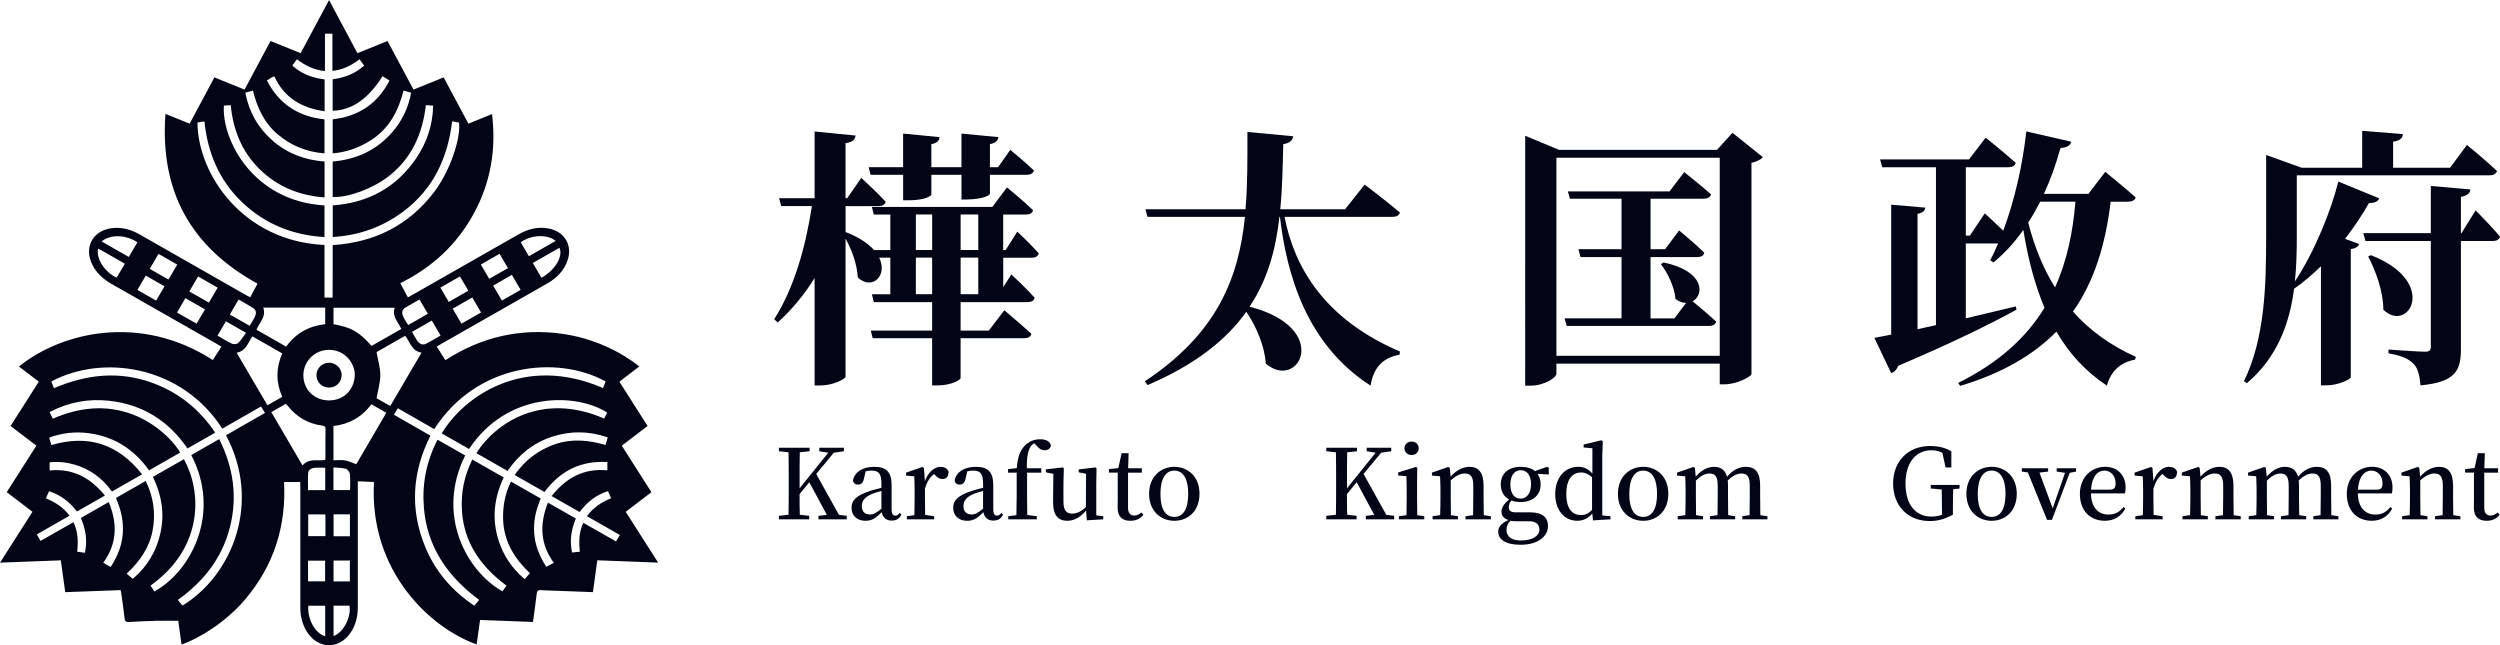 <?xml version="1.0" encoding="UTF-8"?>
<svg id="_레이어_1" data-name="레이어 1" xmlns="http://www.w3.org/2000/svg" viewBox="0 0 1316.03 339.68">
  <defs>
    <style>
      .cls-1 {
        fill: #020515;
        stroke-width: 0px;
      }
    </style>
  </defs>
  <g>
    <path class="cls-1" d="M329.36,269.43c4.55-3.48,8.99-6.86,13.56-10.34-5.21-8.18-10.36-16.25-15.6-24.48,4.59-3.5,9.06-6.93,13.58-10.38-2.58-4.05-5.01-7.84-7.43-11.64-2.45-3.84-4.89-7.7-7.4-11.65,3.57-2.74,7.01-5.38,10.49-8.06-9.78-7.67-23.97-14.85-40.67-17.17-22.18-3.09-42.6,1.75-61.43,13.89-1.57-2.45-3.04-4.77-4.56-7.17.93-.54,1.61-.95,2.29-1.34,18.58-10.59,37.15-21.18,55.74-31.77,5.04-2.88,8.98-6.73,10.86-12.29,2.7-7.93-1.63-15.17-9.95-16.75-5.67-1.08-10.9.28-15.81,3.07-18.71,10.65-37.41,21.33-56.12,31.98-.67.38-1.35.75-2.19,1.21-1.36-2.56-2.63-4.93-3.99-7.46,16.81-8.34,29.86-20.41,38.7-36.7,8.87-16.31,11.85-33.69,9.58-52.32-4.32,1.76-8.3,3.38-12.43,5.05-4.37-8.18-8.67-16.22-13.03-24.37-5.38,2.18-10.57,4.28-15.87,6.43-4.61-8.61-9.14-17.1-13.68-25.58-5.44,2.2-10.56,4.27-15.85,6.42-4.97-9.31-9.86-18.48-14.93-27.98-5.08,9.52-9.99,18.7-14.95,27.97-5.36-2.17-10.55-4.27-15.86-6.41-4.6,8.6-9.1,17.03-13.67,25.58-5.35-2.17-10.53-4.27-15.87-6.43-4.38,8.18-8.68,16.23-13.03,24.36-4.2-1.69-8.22-3.31-12.73-5.14-3,40.31,13.01,69.88,48.45,89.36-1.24,2.32-2.51,4.69-3.85,7.18-.88-.45-1.57-.8-2.25-1.19-18.65-10.63-37.29-21.26-55.93-31.89-4.09-2.33-8.46-3.69-13.22-3.45-11.32.59-16.78,10.33-11.32,20.13,2.26,4.06,5.6,7.02,9.63,9.31,18.59,10.58,37.17,21.17,55.75,31.77.71.41,1.4.86,2.18,1.33-1.61,2.51-3.06,4.77-4.51,7.03-38.42-24.82-80-14.5-102.05,3.41,3.49,2.66,6.95,5.3,10.45,7.97-5,7.85-9.88,15.51-14.86,23.31,4.57,3.5,9.06,6.92,13.57,10.37-5.3,8.31-10.44,16.38-15.6,24.48,4.63,3.54,9.08,6.93,13.56,10.34C11.36,278.38,5.76,287.16,0,296.18c10.9-.41,21.41-.81,32.01-1.21.8,5.75,1.56,11.22,2.33,16.75,9.89-.37,19.47-.72,29.15-1.08.15.71.29,1.25.37,1.8.59,4.32,1.25,8.63,1.69,12.95.17,1.7.82,2.14,2.44,2.04,4.62-.29,9.24-.5,13.86-.62,3.94-.1,7.9-.02,11.98-.02.56,4.05,1.14,8.27,1.73,12.53,9.7-3.44,23.55-12.01,33.54-23.85,15.05-17.81,21.61-38.4,20.44-61.74h8.51c0,.89,0,1.72.04,2.56v63.38c0,4.67,1,9.07,3.57,13.04,5.98,9.24,17.05,9.28,23.08.07,2.63-4.03,3.62-8.5,3.62-13.25-.01-21.2,0-42.4,0-63.6v-2.58c3.11.14,5.81.26,8.51.38-2.68,47.11,29.84,76.96,54.04,85.5.6-4.3,1.19-8.57,1.8-12.87,9.45.35,18.59.71,27.86,1.05.68-5.1,1.4-9.96,1.96-14.84.18-1.56.75-2.05,2.33-1.91,2.44.22,4.91.2,7.36.3,6.57.24,13.13.49,19.9.75.78-5.61,1.53-11.09,2.32-16.77,10.66.41,21.14.81,32.01,1.23-5.8-9.09-11.39-17.87-17.06-26.76ZM285.04,146.22c-1.47-2.49-2.93-4.99-4.56-7.78,4.81-2.74,9.42-5.36,14.02-8,2.09,4.46-2.32,11.83-9.46,15.78ZM292.49,126.83c-4.65,2.66-9.23,5.29-14.08,8.05-1.51-2.57-2.9-4.96-4.29-7.33,5.36-3.97,14.23-4.37,18.37-.72ZM274.07,152.58c-3.28,1.88-6.43,3.69-9.85,5.64-1.53-2.59-2.99-5.1-4.62-7.87,3.24-1.86,6.39-3.68,9.85-5.66,1.56,2.66,3.03,5.17,4.62,7.88ZM262.98,133.62h0c1.46,2.48,2.89,4.91,4.42,7.53-3.3,1.88-6.51,3.72-9.87,5.62-1.5-2.56-2.9-4.94-4.41-7.52,3.29-1.87,6.45-3.68,9.85-5.63ZM253.23,164.48c-3.45,1.98-6.73,3.85-10.31,5.9-1.58-2.7-3.05-5.2-4.62-7.88,3.47-1.99,6.76-3.87,10.31-5.9,1.53,2.6,3.02,5.15,4.62,7.88ZM242.12,145.51c1.48,2.52,2.89,4.9,4.42,7.51-3.41,1.96-6.73,3.87-10.3,5.93-1.48-2.51-2.89-4.93-4.42-7.54,3.44-1.98,6.72-3.85,10.3-5.9ZM231.92,176.64h0c-2.63,1.5-5.06,2.99-7.6,4.29-1.83.93-3.42.14-4.51-1.35-1.08-1.47-1.88-3.15-2.9-4.89,3.48-1.99,6.83-3.9,10.4-5.94,1.54,2.63,3.03,5.18,4.62,7.88ZM213.41,161.89h0c2.39-1.42,4.83-2.77,7.42-4.23,1.47,2.5,2.86,4.88,4.41,7.52-3.54,2.03-6.88,3.94-10.38,5.93-1-1.69-2.07-3.13-2.74-4.74-.71-1.69-.48-3.42,1.3-4.48ZM211.25,173.16c-5.26,3-10.42,5.94-15.65,8.93-6.9-7.64-10.3-9.58-20.03-11.45v-8.63h32.24c-1.68,4.48,1.8,7.46,3.44,11.15ZM103.91,64.57h0c.47-.12.95-.29,1.44-.37.7-.11,1.41-.18,2.28-.28,1.66,16.48,7.75,31.02,19.79,42.52,11.98,11.46,26.64,17.38,43.4,18.36v-16.68c-37.49-2.12-54.14-34.43-52.96-52.53,1.17-.08,2.35-.16,3.61-.24,1.21,13.08,5.9,24.57,15.18,33.7,9.33,9.16,20.9,13.93,34.21,14.87v-18.89c-10.36-.76-19.54-4.2-27.3-10.95-7.73-6.73-12.5-15.14-14.43-25.3,1.44-.38,2.67-.71,4.03-1.08,2.19,9.01,5.93,17.04,13.07,23.06,7.03,5.94,15.25,9.25,24.6,10v-17.92c-13.86-1.5-23.99-8.1-30.32-20.48,1.03-.63,1.81-1.13,2.62-1.61.35-.22.75-.37,1.27-.61,5.12,11.33,14.39,16.7,26.48,18.43v-16.76c-6.36-.78-12.16-2.86-17.02-7.31.87-1.16,1.63-2.17,2.48-3.3,4.35,3.38,9,5.62,14.71,6.21v-19.69h3.93v19.59c5.52-.57,10-2.87,14.25-6.11.86,1.16,1.64,2.21,2.47,3.33-4.84,4.31-10.41,6.41-16.59,7.22v16.53c9.98-.15,18.78-6.24,26.25-18.16,1.2.74,2.39,1.47,3.68,2.26-6.32,12.32-16.39,18.89-29.92,20.44v17.92c7.5-.63,14.17-3.08,20.33-7.06,9.52-6.15,14.28-15.36,16.98-26,1.42.4,2.63.75,3.98,1.13-1.45,7.94-4.74,14.81-9.93,20.78-8.24,9.47-18.86,14.35-31.36,15.44v18.65c7.97.46,21.04-4.28,29.61-11,12.09-9.47,17.69-22.35,19.45-37.35,1.22.09,2.4.18,3.85.29-.26,10.21-3.31,19.38-8.92,27.66-10.45,15.44-25.34,23.46-43.95,24.85v16.63c13.93-.83,26.32-5.3,37.23-13.49,15.79-11.86,23.31-28.22,25.62-47.43,1.32.25,2.5.46,3.64.66,1.01,8.79-5.15,26.16-13.15,36.62-13.35,17.47-31.3,26.49-53.38,27.9v11.8l-.05,15.84h-4.25v-27.71c-42.82-1.9-66.65-37.03-66.89-64.38ZM138.57,161.91h0s32.61,0,32.61,0v8.75c-8.52.91-15.41,4.73-20.54,11.81-5.26-3-10.42-5.94-15.65-8.92,1.62-3.84,5.31-6.87,3.58-11.64ZM125.6,157.69h0c2.68,1.54,5.25,2.93,7.72,4.48,1.59,1.01,1.64,2.74,1.01,4.21-.72,1.75-1.87,3.34-2.92,5.12-3.54-2.02-6.89-3.93-10.42-5.93,1.55-2.66,3.02-5.17,4.61-7.89ZM61.43,146.14c-6.26-2.76-11.01-10.13-9.79-15.2.46.2.92.35,1.33.59,4.22,2.4,8.44,4.82,12.75,7.28-1.5,2.56-2.9,4.95-4.28,7.32ZM67.8,135.26c-2.48-1.42-4.84-2.77-7.19-4.1-2.3-1.31-4.61-2.63-7.1-4.05,4.5-3.86,12.7-3.62,18.81.44-1.46,2.49-2.93,5-4.52,7.72h0ZM82.19,158.23h0c-3.32-1.88-6.47-3.68-9.86-5.61,1.53-2.62,2.93-5,4.42-7.54,3.29,1.88,6.45,3.68,9.86,5.63-1.47,2.51-2.89,4.93-4.42,7.52ZM78.82,141.52h0c1.55-2.66,3.02-5.16,4.62-7.88,3.33,1.9,6.53,3.74,9.86,5.64-1.58,2.7-3.05,5.2-4.62,7.88-3.35-1.92-6.51-3.72-9.85-5.63ZM103.5,170.39h0c-3.44-1.95-6.77-3.85-10.33-5.88,1.49-2.53,2.92-4.96,4.42-7.54,3.5,1.99,6.84,3.9,10.32,5.89-1.5,2.54-2.89,4.92-4.42,7.52ZM109.98,159.3c-3.45-1.96-6.79-3.87-10.32-5.88,1.57-2.67,3.05-5.22,4.62-7.89,3.56,2.04,6.92,3.97,10.31,5.91-1.63,2.78-3.07,5.23-4.62,7.86h0ZM114.51,176.67c1.49-2.54,2.88-4.92,4.4-7.53,3.5,1.99,6.88,3.91,10.62,6.05-1.44,1.94-2.56,3.85-4.1,5.33-.66.63-2.42.8-3.32.39-2.6-1.17-5-2.75-7.61-4.23ZM125.4,225.42v.04c-2.14,1.23-4.29,2.45-6.42,3.67,18.62,34.89,3.81,73.24-22.88,89.63-.41-.46-.86-.93-1.27-1.42-.39-.48-.75-.99-1.2-1.57,13.67-9.67,23.35-22.17,27.41-38.23,4.05-15.99,1.87-31.47-5.66-46.38-5.12,2.93-9.91,5.67-14.69,8.39,15.78,30.24.3,60.92-19.41,71.8-.68-1.02-1.36-2.06-2.04-3.08,28.55-20.39,26.76-50.18,17.57-66.53-5.42,3.09-10.83,6.18-16.32,9.31,4.57,9.36,6.16,18.92,4.1,28.93-2.06,9.98-7.05,18.27-14.69,24.75-1.17-.99-2.18-1.84-3.23-2.74,6.87-6.41,11.99-13.65,13.68-22.79,1.68-8.98.45-17.64-3.64-26.02-5.41,3.09-10.57,6.05-15.68,8.97,5.66,12.8,4.93,24.74-2.8,36.33-1.46-.85-2.6-1.51-3.87-2.25,7.42-10.19,7.48-20.77,2.89-31.95-5.06,2.89-9.86,5.63-14.7,8.39,2.6,5.95,3.58,11.93,2.13,18.33-1.5-.22-2.74-.41-4.06-.6.63-5.44.45-10.54-1.95-15.51-5.85,3.33-11.5,6.54-17.31,9.85-.72-1.25-1.32-2.27-1.99-3.41,5.85-3.35,11.52-6.58,17.26-9.86-3.27-4.38-7.52-7.09-12.49-9.12.6-1.33,1.13-2.53,1.69-3.77,6.23,2.02,10.86,5.73,14.7,10.67,4.92-2.81,9.7-5.54,14.7-8.38-7.6-9.37-16.9-14.42-29.1-13.21v-4.3c4.61-.48,8.94,0,13.21,1.24,8.21,2.39,14.6,7.28,19.62,14.14,5.32-3.03,10.48-5.98,15.85-9.04-12.53-15.92-28.3-21.17-47.77-15.4-.4-1.39-.75-2.6-1.13-3.94,6.99-2.55,13.97-3.27,21.08-2.29,13.41,1.85,23.75,8.67,31.48,19.54,5.6-3.2,11.01-6.29,16.41-9.38-4.97-8.21-14.82-16.22-25.09-20.08-14.23-5.35-28.2-3.69-42,2.26-.56-1.16-1.08-2.23-1.69-3.47,10-5.27,20.54-7.2,31.56-5.95,17.57,1.98,31.13,10.62,41.05,25.09,4.84-2.77,9.63-5.49,14.58-8.33-8.16-12.16-18.9-20.88-32.46-25.98-17.72-6.67-35.16-4.81-52.45,2.58-.47-1.2-.92-2.36-1.36-3.51,26.68-14.38,68.35-8.8,90.02,24.79,2.17-1.24,4.34-2.48,6.51-3.72l13.86-7.92,2.09,3.39-14.13,8.07ZM124.57,185.68h0c4.94-.83,5.89-5.18,8.31-8.6,5.3,3.03,10.46,5.97,15.71,8.97-3.39,7.66-3.38,15.2-.01,22.85-2.58,1.47-5.06,2.89-7.79,4.44-5.38-9.19-10.71-18.28-16.22-27.66ZM162.2,249.13c.11-1.84,1.66-2.67,3.3-2.85,1.83-.2,3.71-.05,5.7-.05v11.77h-9.05c0-2.95-.12-5.92.05-8.87ZM162.16,295.14h8.98v10.88h-8.98v-10.88ZM171.18,334.95c-5.41-1.68-9.42-9.05-8.87-16.1h8.87v16.1ZM162.25,282.24v-11.46h8.98c.04.68.1,1.17.09,1.66.01,3.2,0,6.42,0,9.8h-9.07ZM171.32,241.05c0,.34-.08.68-.14,1.08-4,.7-8.49-1.16-11.94,2.89-5.51-9.42-10.89-18.63-16.41-28.07,2.65-1.53,5.11-2.93,7.66-4.4.45.5.84.9,1.19,1.34,4.57,5.66,10.45,9.1,17.72,10.13,1.15.16,1.99.29,1.96,1.86-.11,5.06-.04,10.12-.05,15.18ZM159.7,197.62c-.03-7.47,6.04-13.5,13.59-13.46,8.69.05,13.75,7.6,13.47,13.53-.35,7.54-5.78,13.09-13.55,13.09s-13.49-5.71-13.51-13.16ZM175.59,334.8v-15.96h8.39c.99,6.1-3.21,14.19-8.39,15.96ZM184.17,306.06h-8.59v-11h8.59v11ZM184.2,282.29h-8.61v-11.53h8.61v11.53ZM184.29,257.99h-8.76v-11.93c2.27.21,4.5.15,6.55.74.93.26,1.99,1.75,2.11,2.78.29,2.73.1,5.51.1,8.41ZM187.54,244.38h0c-2.07-.74-3.92-1.67-5.88-2.01-1.95-.34-3.99-.07-6.12-.07v-18.03c8.28-.98,14.95-4.7,19.97-11.46,2.6,1.49,5.14,2.93,7.85,4.48-5.41,9.25-10.7,18.33-15.82,27.09ZM198.23,209.63c.74-4.25,1.96-8.22,1.97-12.18,0-3.9-1.23-7.81-1.98-12.1,4.68-2.67,9.84-5.62,15.05-8.59,2.65,3.19,3.3,8.03,8.63,8.87-5.55,9.47-10.95,18.7-16.46,28.1-2.64-1.51-5.11-2.92-7.21-4.1ZM324.29,285.01c-5.86-3.34-11.53-6.56-17.25-9.81-2.27,5-2.38,10.01-1.8,15.22-1.44.16-2.7.29-4.1.44-1.32-6.27-.45-12.09,2-17.89-4.84-2.77-9.63-5.5-14.69-8.38-4.44,11.19-4.23,21.7,3.09,31.67-1.42.75-2.6,1.38-3.96,2.08-7.63-11.52-8.38-23.39-2.92-35.9-5.24-2.98-10.4-5.93-15.69-8.95-3.16,6.49-4.35,13.15-4.12,20.09.39,11.57,6.08,20.56,14.1,28.17-.96,1.1-1.83,2.1-2.74,3.13-6.64-5.62-11.19-12.35-13.75-20.38-3.61-11.36-2.42-22.38,2.7-33.17-5.55-3.16-10.95-6.24-16.52-9.42-4.36,8.74-6.1,17.74-5.46,27.17,1.16,16.87,10.09,29.31,23.45,39.2-.77,1.08-1.45,2.05-2.14,3-18.96-10.66-35.13-40.34-19.62-71.52-4.77-2.72-9.55-5.45-14.54-8.3-5.86,11.31-8.19,23.15-7.21,35.55,1.64,20.84,12.47,36.47,29.11,48.79-.87,1.04-1.68,2-2.55,3.04-11.84-7.9-20.54-18.08-25.83-30.92-8.19-19.87-6.9-39.41,2.74-58.6-2.82-1.6-5.61-3.2-8.4-4.78,0,0,0-.01.01-.02l-10.85-6.2,2.09-3.39,13.86,7.92v.02c1.77,1.01,3.54,2.02,5.3,3.03,22.13-34.55,64.39-39.26,90.2-25.1-.45,1.15-.91,2.32-1.36,3.48-41.67-18.07-73.3,4.45-84.92,23.87,4.8,2.74,9.6,5.48,14.39,8.2,20.18-30.47,56.37-29.61,72.7-19.17-.53,1.05-1.05,2.12-1.57,3.17-32.55-14.27-57.22,2.26-67.28,18.19,5.47,3.11,10.93,6.23,16.42,9.36,5.94-8.63,13.56-14.75,23.37-17.98,9.77-3.22,19.5-3.09,29.38.34-.44,1.48-.78,2.68-1.17,3.98-9-2.64-17.92-3.42-26.76-.34-8.72,3.05-15.72,8.42-21.08,16.14,5.4,3.07,10.55,6.01,15.71,8.94,8.3-11.16,19.08-16.56,33.1-15.77v4.38c-12.43-1.21-21.79,3.98-29.34,13.55,5.05,2.88,9.89,5.64,14.72,8.39,3.96-5.26,8.68-9.03,14.95-11,.59,1.32,1.09,2.47,1.65,3.75-5.12,2.08-9.45,4.92-12.75,9.43,5.82,3.33,11.53,6.6,17.34,9.92-.75,1.24-1.35,2.26-2.03,3.39Z"/>
    <path class="cls-1" d="M173.25,190.95h0c-3.7-.02-6.67,2.93-6.66,6.6.01,3.66,2.89,6.46,6.63,6.46s6.47-2.72,6.64-6.42c.14-2.92-2.34-6.61-6.61-6.64Z"/>
  </g>
  <g>
    <g>
      <path class="cls-1" d="M528.11,135.6v15.57l4.28-6.71s7.85,7.28,12.28,12.28c-.43,1.57-1.71,2.29-3.71,2.29h-35.28v15h14.85l8.14-10.71s8.86,7.43,14.28,12.43c-.43,1.57-1.86,2.29-3.86,2.29h-33.42v20.99c0,.86-4.71,3.86-12.28,3.86h-2.71v-24.85h-31.28l-1-4h32.28v-15h-30.71l-1-4.14h9.71v-19.28h-5.86c4.71,9.57-3.86,17.42-11.28,10.43-.29-6.71-3.14-14.57-6.43-20.42v72.55c0,1.43-6.86,4.71-13,4.71h-3.29v-56.56c-5.29,8.57-11.71,16.42-19.42,23.42l-1.86-1.71c10.43-16.28,16.57-37.99,19.85-59.56h-16.14l-1.14-4.14h18.71v-35.13l21.57,2.14c-.29,2.14-1.43,3.43-5.29,4v28.99h.86l7.43-10.71s8.14,7.43,12.86,12.57c-.43,1.57-1.86,2.29-3.71,2.29h-17.42v13.85l.14-.14c7.14,2.71,11.86,6.14,14.85,9.43h8.57v-18.71h-8.71l-1-4h63.41l7.71-10.28s8.57,7,13.71,12c-.29,1.57-1.71,2.29-3.71,2.29h-12v18.71h1.29l6.14-9.71s7.29,6.86,11.28,11.43c-.43,1.57-1.71,2.29-3.71,2.29h-15ZM458.27,92.03l-1-4h18.14v-17.71l19.14,1.86c0,1.71-1.14,3.14-4.28,3.71v12.14h15.85v-17.71l19.42,1.86c-.14,1.57-1.29,3.14-4.43,3.71v12.14h4.28l6.43-9.14s7.71,6.28,12.43,10.85c-.43,1.57-1.86,2.29-3.71,2.29h-19.42v9.85c0,.86-3.29,3-12.28,3.14h-2.71v-13h-15.85v10.28c0,.86-3.29,3.14-12,3.14h-2.86v-13.43h-17.14ZM482.13,131.6h8.57v-18.71h-8.57v18.71ZM490.69,154.88v-19.28h-8.57v19.28h8.57ZM505.69,112.89v18.71h9.28v-18.71h-9.28ZM514.97,135.6h-9.28v19.28h9.28v-19.28Z"/>
      <path class="cls-1" d="M676.21,114.17c5.14,26.85,21.42,54.13,60.7,70.84l-.14,1.71c-8.71,1.57-13.71,6.57-15.28,16.28-34.13-21.85-44.28-59.41-47.7-88.83h-.29c-1.86,16.71-6,32.71-15.71,47.27,43.7,11.28,25.85,44.7,8.57,29.99-.71-9.43-5-19.57-10.28-27.28-10.43,14.57-26.57,27.71-51.99,38.56l-1.43-2c38.42-25.42,49.42-54.84,52.7-86.55h-51.27l-1.14-4h52.7c1.14-13.28,1-26.85,1-40.7l24.14,2.29c-.43,2.14-1.71,3.57-5.28,4.14-.29,11.57-.43,22.99-1.57,34.28h34.13l10.28-13s11.57,8.71,18.57,14.71c-.43,1.57-1.86,2.29-4.14,2.29h-56.56Z"/>
      <path class="cls-1" d="M928,82.75c-1,1.14-3,2.29-6,3v111.12c-.14,1.43-7.86,5.43-14,5.43h-2.71v-10.85h-85.98v5.28c0,2.14-6.57,6.28-13.57,6.28h-2.86V71.47l17.85,7.43h83.12l8.14-9,16,12.85ZM905.29,187.3v-104.26h-85.98v104.26h85.98ZM875.73,138.17c21.85,4.57,21.42,17.14,15.28,20.42,2.71,2.29,8.43,7,12.43,10.71-.43,1.57-1.86,2.29-3.86,2.29h-74.84l-1.14-4h29.99v-32.28h-21.57l-1.14-4.14h22.71v-26.57h-27.14l-1.14-3.86h53.56l7.71-10.14s8.86,7,14.14,11.71c-.43,1.57-1.86,2.29-3.86,2.29h-27.99v26.57h7.71l7.29-9.86s8.43,6.86,13.28,11.71c-.29,1.57-1.71,2.29-3.71,2.29h-24.57v32.28h12.57l6.14-8.14c-1.71,0-3.71-.57-5.57-2.14-.57-6.28-4.14-13.71-7.71-18.28l1.43-.86Z"/>
      <path class="cls-1" d="M1111.09,106.17c-2.71,22.14-8.43,41.7-19.85,57.84,8.71,9.85,19.71,17.85,33.13,23.85l-.43,1.43c-8,1.57-12.71,6.14-14.85,13.71-11.43-7.57-20-17.14-26.57-28.42-12,12.14-28.28,21.85-50.7,28.56l-1-1.57c21.28-10.57,35.85-23.85,45.42-39.56-5.14-12.28-8.71-25.99-11.14-40.99-4.57,6.57-9.85,12.28-15.71,17.14l-1.71-1.14c1.43-2.71,2.86-5.71,4.14-8.86h-17v39.42c8.43-2,17.42-4.14,26.28-6.28l.43,1.71c-13.28,7.28-33.13,17.14-62.27,29.56-.71,1.86-2,3.29-3.71,3.86l-8.85-18.57c2.29-.43,5.28-1,8.85-1.71v-68.41l18,1.57c-.29,1.57-1.29,2.71-4.14,3.29v60.7l9.71-2.14v-83.12h-28.28l-1.14-4.14h46.85l8.71-11.43s9.85,7.86,15.85,13.28c-.43,1.57-1.86,2.29-3.86,2.29h-22.42v35.99h2.14l7.85-11.71s5,4.57,9.71,9.14c5.71-15.28,10.14-33.85,12.14-52.27l23.71,5.43c-.57,1.86-2.29,3.14-5.71,3.28-2.43,8.71-5.28,16.71-8.71,24.14h23.42l8.86-11.57s9.85,8,16,13.43c-.43,1.57-2,2.29-4.14,2.29h-9ZM1073.96,106.17c-2,3.86-4,7.57-6.29,11,3.29,12.71,7.86,24.14,14.14,34.13,6.14-13.71,9.43-28.85,10.71-45.13h-18.57Z"/>
      <path class="cls-1" d="M1252.48,104.46c-.71,1.43-2,2.43-5.43,2.43-3.29,5.86-7.57,12.28-12.57,18.85l7.43,2.71c-.43,1.29-1.86,2.29-4.43,2.71v67.55c-.29,1-6.71,4.14-12.71,4.14h-3v-62.7c-4.43,4.29-9.14,8.43-14.14,11.85-2.29,17.71-8.57,35.99-24.85,49.7l-1.57-1c11.14-22.57,11.71-50.84,11.71-75.98v-43.13l18.71,6.71h31.85v-19.42l21.42,1.71c-.14,2-1.29,3.43-5.14,4v13.71h29.99l8.86-12s10,8.14,15.85,13.71c-.43,1.57-2,2.29-4,2.29h-101.4v32.42c0,7.28-.14,15.14-1,23.42,10.43-15.71,19.28-37.85,22.85-52.56l21.57,8.86ZM1303.18,110.74s8.28,8.28,12.85,13.85c-.43,1.57-1.86,2.29-3.86,2.29h-16.71v56.7c0,11.28-2.57,17.57-21.28,19.28-.43-5-1.29-8.85-3.57-11.28-2.57-2.57-5.86-4.28-13.28-5.57v-2s16,1.14,19.14,1.14c2.43,0,3.14-.71,3.14-2.71v-55.56h-34.42l-1.14-4.14h35.56v-24.85l20.85,1.86c-.29,2-1.57,3.28-5,3.86v19.14h.29l7.43-12ZM1248.05,134.31c36.13,14.14,19.71,41.56,6.57,28.71,0-9.57-4-20.42-8-27.99l1.43-.71Z"/>
    </g>
    <g>
      <path class="cls-1" d="M445.74,271.54v1.84h-14.92v-1.84l4.45-.51-9.25-17.17-5.11,6.23c0,3.27,0,7,.1,10.88l4.96.56v1.84h-15.94v-1.84l5.06-.56c.1-4.96.1-10.02.1-15.13v-2.61c0-5.01,0-10.12-.1-15.13l-5.06-.56v-1.84h16.15v1.84l-5.16.56c-.1,4.96-.1,9.96-.1,15.13v3.83l15.08-18.75-4.7-.77v-1.84h12.93v1.84l-5.31.77-9.25,11.19,11.96,21.51,4.14.51Z"/>
      <path class="cls-1" d="M474.52,270.93c-1.23,2.3-2.86,3.12-5.16,3.12-2.86,0-4.7-1.69-5.21-4.45-2.96,3.01-4.96,4.55-8.54,4.55-4.19,0-7.36-2.45-7.36-6.85,0-3.78,2.15-6.29,9.61-8.84,1.74-.51,3.99-1.17,6.13-1.69v-2.09c0-5.47-1.48-6.95-5.31-6.95-.92,0-1.89.1-3.01.41l-.87,3.78c-.41,2.15-1.48,3.17-3.07,3.17s-2.5-.77-2.71-2.25c.87-4.39,5.01-7.1,11.29-7.1s9.05,2.76,9.05,9.76v12.57c0,2.55.77,3.37,1.94,3.37.92,0,1.48-.41,2.35-1.43l.87.92ZM463.99,258.41c-1.84.51-3.58,1.07-4.65,1.48-4.5,1.79-5.67,4.04-5.67,6.59,0,3.01,1.79,4.34,4.34,4.34,1.84,0,3.12-.72,5.98-3.02v-9.4Z"/>
      <path class="cls-1" d="M486.89,253.3c1.69-4.8,5.01-7.56,8.18-7.56,1.89,0,3.68.77,4.29,2.56-.05,2.35-1.02,3.88-3.27,3.88-1.53,0-2.61-.82-3.73-1.99l-.66-.66c-2.25,1.74-3.73,4.09-4.8,7.72v4.29c0,2.66.05,6.64.1,9.5l4.75.71v1.64h-14.36v-1.64l3.93-.56c.1-2.91.15-7,.15-9.66v-3.27c0-3.22-.1-5.16-.21-7.51l-4.29-.41v-1.53l8.64-3.01.77.51.51,7Z"/>
      <path class="cls-1" d="M528.03,270.93c-1.23,2.3-2.86,3.12-5.16,3.12-2.86,0-4.7-1.69-5.21-4.45-2.96,3.01-4.96,4.55-8.53,4.55-4.19,0-7.36-2.45-7.36-6.85,0-3.78,2.15-6.29,9.61-8.84,1.74-.51,3.99-1.17,6.13-1.69v-2.09c0-5.47-1.48-6.95-5.32-6.95-.92,0-1.89.1-3.01.41l-.87,3.78c-.41,2.15-1.48,3.17-3.07,3.17s-2.5-.77-2.71-2.25c.87-4.39,5.01-7.1,11.29-7.1s9.05,2.76,9.05,9.76v12.57c0,2.55.77,3.37,1.94,3.37.92,0,1.48-.41,2.35-1.43l.87.92ZM517.5,258.41c-1.84.51-3.58,1.07-4.65,1.48-4.5,1.79-5.67,4.04-5.67,6.59,0,3.01,1.79,4.34,4.34,4.34,1.84,0,3.12-.72,5.98-3.02v-9.4Z"/>
      <path class="cls-1" d="M535.24,246.4c.46-5.93,1.79-9.25,4.19-11.75,2.5-2.61,5.47-3.42,8.13-3.42s5.06.87,5.62,3.12c-.05,1.53-1.28,2.66-3.27,2.66-1.58,0-2.81-.66-4.19-2.35l-1.33-1.33c-.72.46-1.43,1.07-1.89,1.84-1.38,2.2-2.09,5.52-1.94,11.34h7.56v2.3h-7.46v12.72c0,3.17.05,6.39.1,9.56l5.01.66v1.64h-15.02v-1.64l4.29-.56c.1-3.22.15-6.44.15-9.66v-12.72h-4.55v-1.84l4.6-.56Z"/>
      <path class="cls-1" d="M580.77,271.74v1.64l-8.64.51-.41-5.16c-2.66,3.32-6.18,5.42-9.81,5.42-4.75,0-7.67-2.71-7.56-10.27l.15-14.46-3.94-.77v-1.58l8.94-1.02.51.56-.2,8.02v9.25c0,4.85,1.58,6.49,4.55,6.49,2.61,0,5.06-1.28,7.26-3.48l.1-17.48-3.88-.77v-1.53l8.84-1.07.56.56-.15,8.02v16.66l3.68.46Z"/>
      <path class="cls-1" d="M601.88,270.93c-1.43,2.04-3.73,3.22-6.85,3.22-4.29,0-6.69-2.2-6.69-6.9,0-1.53.05-2.86.05-4.96v-13.49h-4.65v-1.84l4.96-.56,1.74-7.82h3.68l-.26,7.92h7.21v2.3h-7.26v18.45c0,2.91,1.28,4.14,3.32,4.14,1.28,0,2.3-.51,3.73-1.58l1.02,1.12Z"/>
      <path class="cls-1" d="M604.9,259.94c0-9.2,6.34-14.21,13.29-14.21s13.24,4.96,13.24,14.21-6.18,14.21-13.24,14.21-13.29-5.01-13.29-14.21ZM625.49,259.99c0-8.07-2.76-12.26-7.31-12.26s-7.31,4.19-7.31,12.26,2.66,12.11,7.31,12.11,7.31-4.09,7.31-12.11Z"/>
      <path class="cls-1" d="M733.89,271.54v1.84h-14.92v-1.84l4.45-.51-9.25-17.17-5.11,6.23c0,3.27,0,7,.1,10.88l4.96.56v1.84h-15.94v-1.84l5.06-.56c.1-4.96.1-10.02.1-15.13v-2.61c0-5.01,0-10.12-.1-15.13l-5.06-.56v-1.84h16.15v1.84l-5.16.56c-.1,4.96-.1,9.96-.1,15.13v3.83l15.07-18.75-4.7-.77v-1.84h12.93v1.84l-5.32.77-9.25,11.19,11.96,21.51,4.14.51Z"/>
      <path class="cls-1" d="M749.74,271.74v1.64h-13.34v-1.64l3.99-.56c.05-2.91.1-7,.1-9.66v-3.27c0-3.17-.05-5.11-.15-7.56l-4.34-.41v-1.58l9.35-2.91.71.51-.1,7.61v7.61c0,2.71.05,6.8.1,9.66l3.68.56ZM739.32,235.97c0-2.1,1.69-3.53,3.78-3.53s3.73,1.43,3.73,3.53-1.69,3.58-3.73,3.58-3.78-1.48-3.78-3.58Z"/>
      <path class="cls-1" d="M784.8,271.74v1.64h-13.34v-1.64l3.99-.56c.05-2.86.1-6.85.1-9.66v-5.83c0-4.8-1.43-6.44-4.45-6.44-2.2,0-4.6,1.07-7.41,3.63v8.64c0,2.71.05,6.8.1,9.66l3.68.56v1.64h-13.34v-1.64l3.99-.56c.1-2.91.15-7,.15-9.66v-3.27c0-3.22-.1-5.16-.2-7.51l-4.29-.41v-1.53l8.64-3.01.77.51.41,4.6c3.07-3.42,6.54-5.16,9.96-5.16,4.75,0,7.41,2.96,7.41,10.02v5.77c0,2.81.05,6.8.1,9.66l3.73.56Z"/>
      <path class="cls-1" d="M815.31,249.77l-5.93-.31c1.07,1.48,1.63,3.32,1.63,5.52,0,5.67-4.14,9.3-10.53,9.3-1.84,0-3.48-.26-4.85-.82-.97,1.23-1.38,2.25-1.38,3.53,0,1.69.87,2.71,3.73,2.71h7.51c6.54,0,9.4,2.71,9.4,7.26,0,5.06-4.86,9.81-14.41,9.81-8.33,0-11.8-3.01-11.8-6.95,0-2.4,1.58-4.34,5.37-6.08-2.35-.77-3.63-2.09-3.63-4.45,0-1.99,1.07-3.83,3.94-6.39-2.76-1.53-4.34-4.24-4.34-7.92,0-5.72,4.09-9.25,10.53-9.25,3.12,0,5.67.77,7.46,2.25l6.39-2.25.92.56v3.47ZM798.81,274.4c-1.63,0-2.66-.05-3.73-.26-1.38,1.53-2.04,2.91-2.04,4.8,0,3.73,2.96,5.57,7.46,5.57,6.49,0,9.86-2.5,9.86-5.72,0-2.4-1.43-4.39-5.26-4.39h-6.29ZM805.96,254.88c0-4.45-1.99-7.36-5.42-7.36s-5.47,2.96-5.47,7.51,1.99,7.46,5.31,7.46c3.53,0,5.57-3.07,5.57-7.61Z"/>
      <path class="cls-1" d="M847.76,271.74v1.64l-9.2.56-.36-3.63c-1.99,2.4-4.55,3.83-7.92,3.83-6.75,0-11.6-5.57-11.6-14,0-8.89,5.21-14.41,12.16-14.41,2.76,0,5.16.92,7.41,3.58v-13.34l-4.6-.41v-1.58l9.3-2.2.77.41-.26,7.97v31.17l4.29.41ZM838.06,251.2c-2.15-1.84-3.94-2.5-5.67-2.5-4.24,0-7.87,3.07-7.87,11.24s3.32,11.19,7.77,11.19c2.2,0,3.83-.72,5.78-2.71v-17.22Z"/>
      <path class="cls-1" d="M851.7,259.94c0-9.2,6.34-14.21,13.29-14.21s13.24,4.96,13.24,14.21-6.18,14.21-13.24,14.21-13.29-5.01-13.29-14.21ZM872.3,259.99c0-8.07-2.76-12.26-7.31-12.26s-7.31,4.19-7.31,12.26,2.66,12.11,7.31,12.11,7.31-4.09,7.31-12.11Z"/>
      <path class="cls-1" d="M930.4,271.74v1.64h-13.24v-1.64l3.83-.56c.05-2.86.1-6.85.1-9.66v-5.72c0-5.01-1.38-6.54-4.39-6.54-2.2,0-4.5,1.07-7.21,3.68.1.87.15,1.79.15,2.81v5.77c0,2.81.05,6.8.1,9.66l3.68.56v1.64h-13.29v-1.64l3.99-.56c.05-2.86.1-6.85.1-9.66v-5.67c0-4.91-1.28-6.59-4.34-6.59-2.35,0-4.6,1.23-7.15,3.73v8.53c0,2.71.05,6.8.1,9.66l3.68.56v1.64h-13.34v-1.64l3.99-.56c.1-2.91.15-7,.15-9.66v-3.27c0-3.22-.1-5.16-.21-7.51l-4.29-.41v-1.53l8.64-3.01.77.51.41,4.6c2.91-3.32,6.23-5.16,9.61-5.16,3.58,0,5.93,1.64,6.9,5.26,3.07-3.73,6.44-5.26,9.96-5.26,4.85,0,7.46,2.91,7.46,9.81v5.98c0,2.81.05,6.8.1,9.66l3.73.56Z"/>
      <path class="cls-1" d="M1031.55,257.18l-3.37.36c-.1,3.48-.15,7.05-.15,10.88v2.5c-3.94,2.15-7.56,3.37-12.21,3.37-11.5,0-19.27-8.02-19.27-19.78s7.97-19.73,19.47-19.73c4.65,0,8.02.97,11.19,2.76v8.53h-3.02l-1.69-7.67c-1.79-.97-3.63-1.38-5.83-1.38-7.82,0-13.59,6.18-13.59,17.48s5.42,17.43,13.59,17.43c2.04,0,3.78-.31,5.62-.92v-2.66c0-3.53-.05-7.15-.15-10.68l-5.78-.51v-1.89h15.18v1.89Z"/>
      <path class="cls-1" d="M1035.13,259.94c0-9.2,6.34-14.21,13.29-14.21s13.23,4.96,13.23,14.21-6.18,14.21-13.23,14.21-13.29-5.01-13.29-14.21ZM1055.73,259.99c0-8.07-2.76-12.26-7.31-12.26s-7.31,4.19-7.31,12.26,2.66,12.11,7.31,12.11,7.31-4.09,7.31-12.11Z"/>
      <path class="cls-1" d="M1092.88,248.24l-3.37.66-9.35,24.78h-2.56l-10.12-24.99-3.17-.46v-1.74h13.85v1.74l-4.55.56,6.95,18.81,6.49-18.7-4.39-.66v-1.74h10.22v1.74Z"/>
      <path class="cls-1" d="M1100.7,259.73c.15,7.61,3.99,11.14,9.25,11.14,3.63,0,5.88-1.48,7.82-3.93l1.02.71c-2.04,4.04-5.77,6.49-10.73,6.49-7.72,0-13.18-5.16-13.18-14.16s6.34-14.26,13.29-14.26c6.49,0,10.78,4.4,10.78,10.88,0,1.28-.1,2.3-.36,3.12h-17.89ZM1110.77,257.74c2.35,0,2.91-1.18,2.91-3.32,0-3.78-2.4-6.69-5.88-6.69s-6.64,3.02-7.05,10.02h10.02Z"/>
      <path class="cls-1" d="M1133.57,253.3c1.69-4.8,5.01-7.56,8.18-7.56,1.89,0,3.68.77,4.29,2.56-.05,2.35-1.02,3.88-3.27,3.88-1.53,0-2.61-.82-3.73-1.99l-.66-.66c-2.25,1.74-3.73,4.09-4.8,7.72v4.29c0,2.66.05,6.64.1,9.5l4.75.71v1.64h-14.36v-1.64l3.94-.56c.1-2.91.15-7,.15-9.66v-3.27c0-3.22-.1-5.16-.2-7.51l-4.29-.41v-1.53l8.64-3.01.77.51.51,7Z"/>
      <path class="cls-1" d="M1179.56,271.74v1.64h-13.34v-1.64l3.99-.56c.05-2.86.1-6.85.1-9.66v-5.83c0-4.8-1.43-6.44-4.45-6.44-2.2,0-4.6,1.07-7.41,3.63v8.64c0,2.71.05,6.8.1,9.66l3.68.56v1.64h-13.34v-1.64l3.99-.56c.1-2.91.15-7,.15-9.66v-3.27c0-3.22-.1-5.16-.21-7.51l-4.29-.41v-1.53l8.64-3.01.77.51.41,4.6c3.07-3.42,6.54-5.16,9.96-5.16,4.75,0,7.41,2.96,7.41,10.02v5.77c0,2.81.05,6.8.1,9.66l3.73.56Z"/>
      <path class="cls-1" d="M1230.97,271.74v1.64h-13.23v-1.64l3.83-.56c.05-2.86.1-6.85.1-9.66v-5.72c0-5.01-1.38-6.54-4.39-6.54-2.2,0-4.5,1.07-7.21,3.68.1.87.15,1.79.15,2.81v5.77c0,2.81.05,6.8.1,9.66l3.68.56v1.64h-13.29v-1.64l3.99-.56c.05-2.86.1-6.85.1-9.66v-5.67c0-4.91-1.28-6.59-4.34-6.59-2.35,0-4.6,1.23-7.15,3.73v8.53c0,2.71.05,6.8.1,9.66l3.68.56v1.64h-13.34v-1.64l3.99-.56c.1-2.91.15-7,.15-9.66v-3.27c0-3.22-.1-5.16-.21-7.51l-4.29-.41v-1.53l8.64-3.01.77.51.41,4.6c2.91-3.32,6.23-5.16,9.61-5.16,3.58,0,5.93,1.64,6.9,5.26,3.07-3.73,6.44-5.26,9.96-5.26,4.85,0,7.46,2.91,7.46,9.81v5.98c0,2.81.05,6.8.1,9.66l3.73.56Z"/>
      <path class="cls-1" d="M1241.2,259.73c.15,7.61,3.99,11.14,9.25,11.14,3.63,0,5.88-1.48,7.82-3.93l1.02.71c-2.04,4.04-5.78,6.49-10.73,6.49-7.71,0-13.18-5.16-13.18-14.16s6.34-14.26,13.29-14.26c6.49,0,10.78,4.4,10.78,10.88,0,1.28-.1,2.3-.36,3.12h-17.88ZM1251.27,257.74c2.35,0,2.91-1.18,2.91-3.32,0-3.78-2.4-6.69-5.88-6.69s-6.64,3.02-7.05,10.02h10.02Z"/>
      <path class="cls-1" d="M1295.17,271.74v1.64h-13.34v-1.64l3.99-.56c.05-2.86.1-6.85.1-9.66v-5.83c0-4.8-1.43-6.44-4.45-6.44-2.2,0-4.6,1.07-7.41,3.63v8.64c0,2.71.05,6.8.1,9.66l3.68.56v1.64h-13.34v-1.64l3.99-.56c.1-2.91.15-7,.15-9.66v-3.27c0-3.22-.1-5.16-.21-7.51l-4.29-.41v-1.53l8.64-3.01.77.51.41,4.6c3.07-3.42,6.54-5.16,9.96-5.16,4.75,0,7.41,2.96,7.41,10.02v5.77c0,2.81.05,6.8.1,9.66l3.73.56Z"/>
      <path class="cls-1" d="M1315.82,270.93c-1.43,2.04-3.73,3.22-6.85,3.22-4.29,0-6.7-2.2-6.7-6.9,0-1.53.05-2.86.05-4.96v-13.49h-4.65v-1.84l4.96-.56,1.74-7.82h3.68l-.26,7.92h7.21v2.3h-7.26v18.45c0,2.91,1.28,4.14,3.32,4.14,1.28,0,2.3-.51,3.73-1.58l1.02,1.12Z"/>
    </g>
  </g>
</svg>